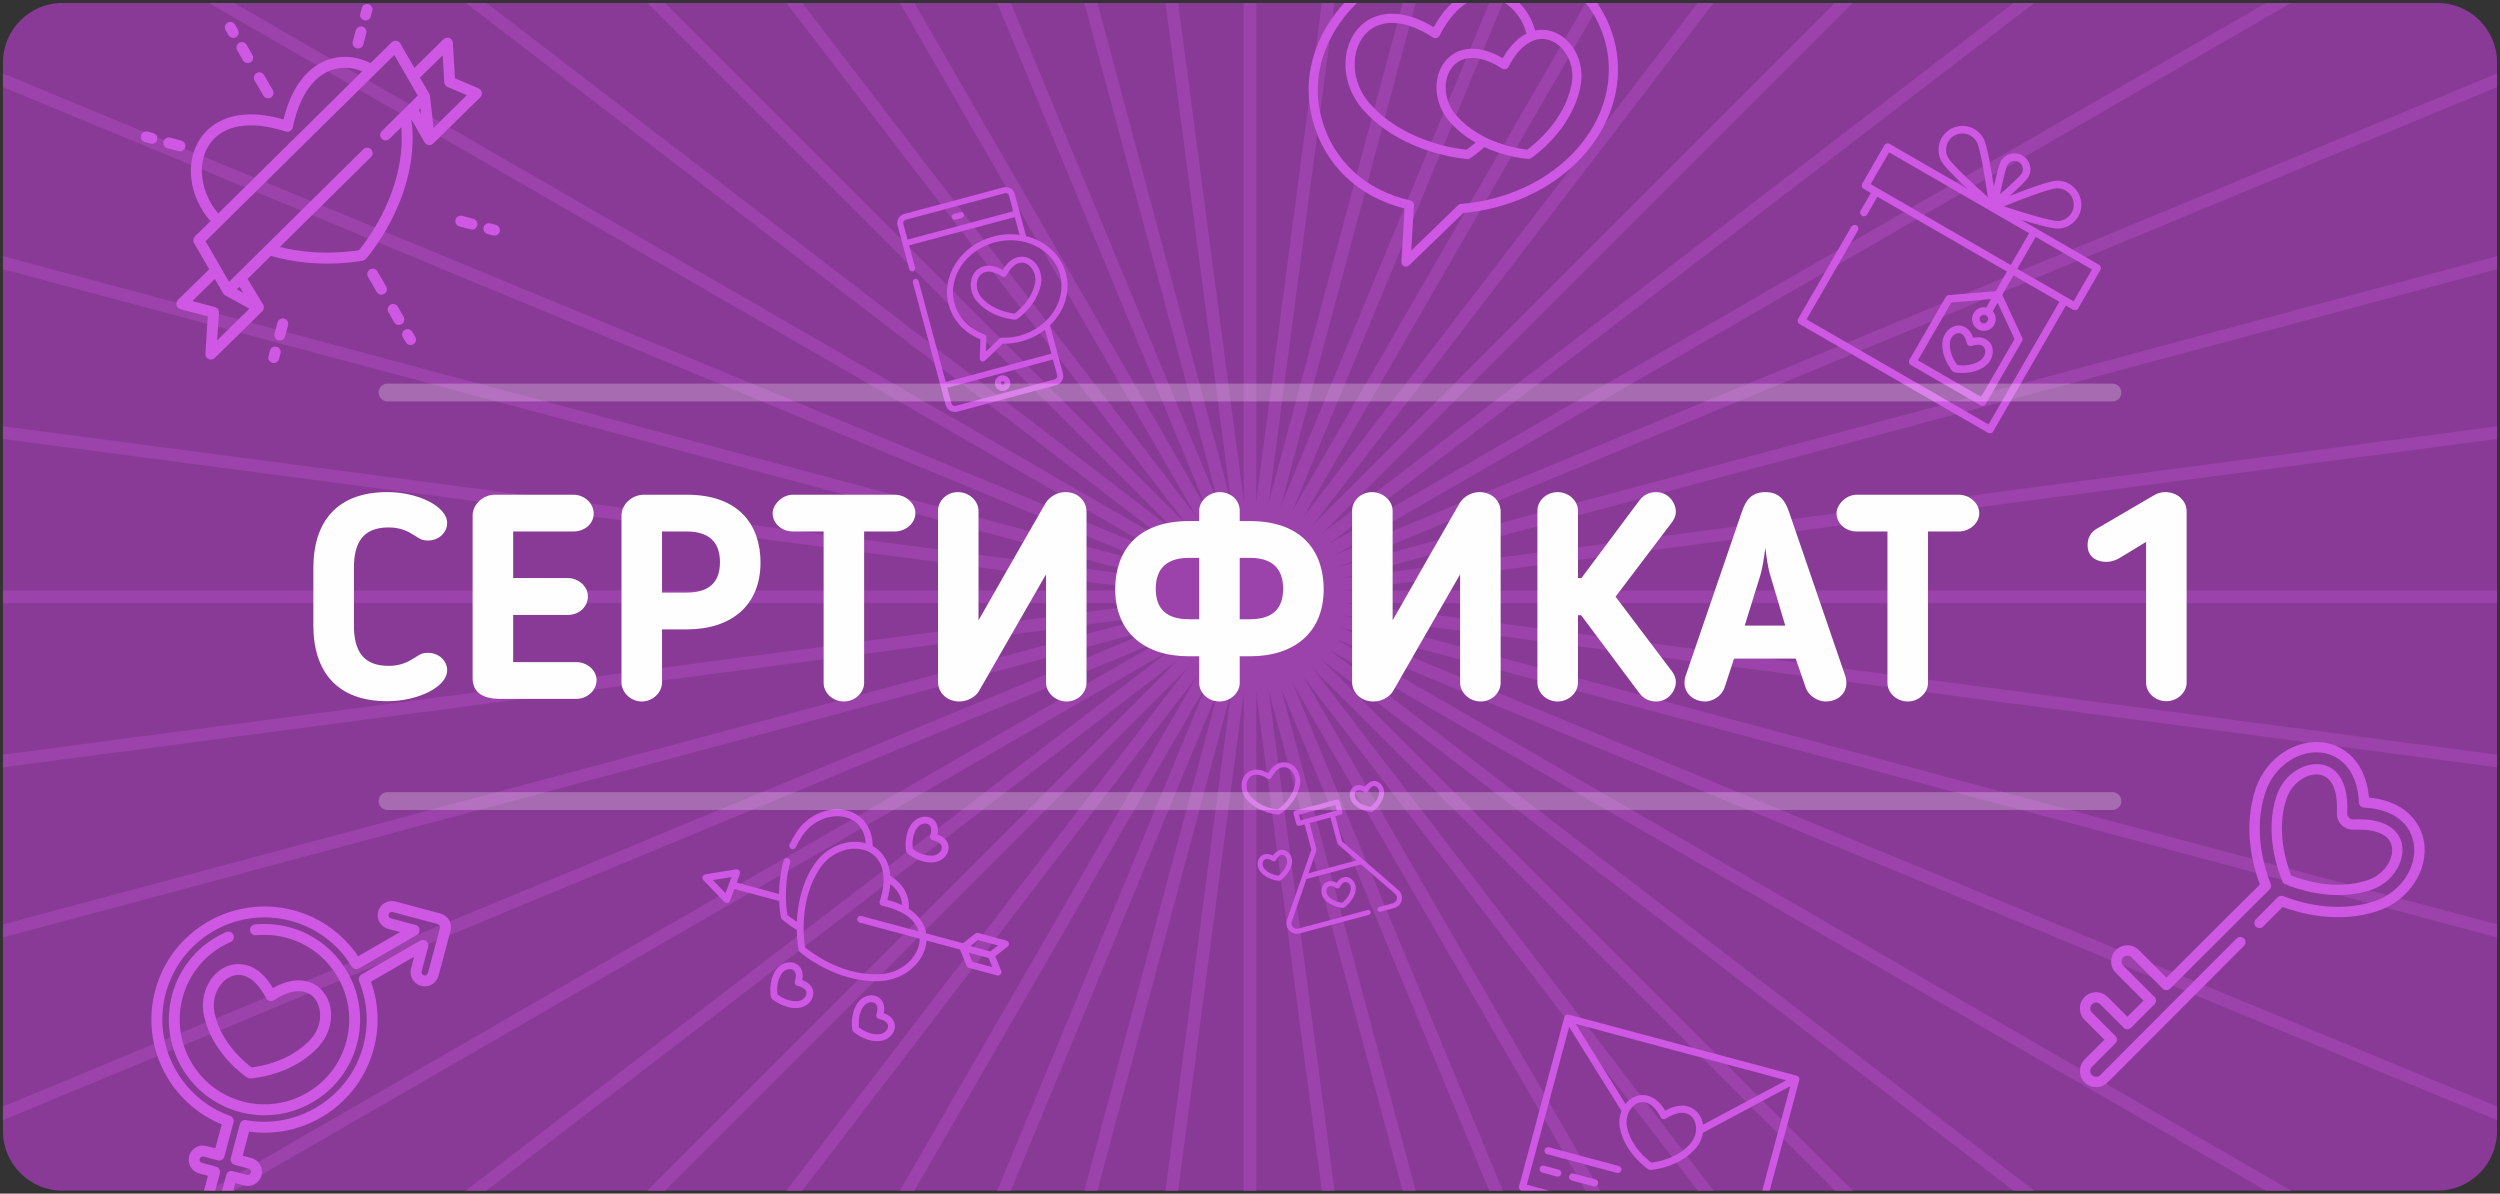 <?xml version="1.0" encoding="UTF-8"?>
<!DOCTYPE svg PUBLIC "-//W3C//DTD SVG 1.0//EN" "http://www.w3.org/TR/2001/REC-SVG-20010904/DTD/svg10.dtd">
<!-- Creator: CorelDRAW X8 -->
<svg xmlns="http://www.w3.org/2000/svg" xml:space="preserve" width="421px" height="201px" version="1.0" style="shape-rendering:geometricPrecision; text-rendering:geometricPrecision; image-rendering:optimizeQuality; fill-rule:evenodd; clip-rule:evenodd"
viewBox="0 0 42100 20100"
 xmlns:xlink="http://www.w3.org/1999/xlink">
 <rect x="0" y="0" width="42100" height="20100" fill="#333333" stroke="none"/>
 <defs>
  <style type="text/css">
   <![CDATA[
    .str0 {stroke:#9B42AB;stroke-width:212.598;stroke-linecap:round;stroke-linejoin:round}
    .fil1 {fill:none}
    .fil0 {fill:#883A96}
    .fil3 {fill:#FEFEFE;fill-rule:nonzero}
    .fil2 {fill:#CE58E3;fill-rule:nonzero}
    .fil4 {fill:white;fill-opacity:0.251}
   ]]>
  </style>
    <clipPath id="id0">
     <path d="M1050 50l40000 0c550,0 1000,450 1000,1000l0 18000c0,550 -450,1000 -1000,1000l-40000 0c-550,0 -1000,-450 -1000,-1000l0 -18000c0,-550 450,-1000 1000,-1000z"/>
    </clipPath>
 </defs>
 <g id="Layer_x0020_1">
  <g id="_2034604917456">
   <path class="fil0" d="M1050 50l40000 0c550,0 1000,450 1000,1000l0 18000c0,550 -450,1000 -1000,1000l-40000 0c-550,0 -1000,-450 -1000,-1000l0 -18000c0,-550 450,-1000 1000,-1000z"/>
   <g style="clip-path:url(#id0)">
    <g>
     <g>
      <path id="1" class="fil1 str0" d="M-52980 10050l148060 0"/>
      <path class="fil1 str0" d="M-43062 -26965l128224 74030"/>
      <path class="fil1 str0" d="M-15965 -54062l74030 128224"/>
      <path class="fil1 str0" d="M-50458 -9110l143016 38320"/>
      <path class="fil1 str0" d="M-31297 -42297l104694 104694"/>
      <path class="fil1 str0" d="M1890 -61458l38320 143016"/>
      <path class="fil1 str0" d="M21050 -63980l0 148060"/>
      <path class="fil1 str0" d="M85162 -26965l-128224 74030"/>
      <path class="fil1 str0" d="M58065 -54062l-74030 128224"/>
      <path class="fil1 str0" d="M92558 -9110l-143016 38320"/>
      <path class="fil1 str0" d="M73397 -42297l-104694 104694"/>
      <path class="fil1 str0" d="M40210 -61458l-38320 143016"/>
     </g>
     <g>
      <path class="fil1 str0" d="M-52347 19713l146794 -19326"/>
      <path class="fil1 str0" d="M-47345 -18280l136790 56660"/>
      <path class="fil1 str0" d="M-24017 -48682l90134 117464"/>
      <path class="fil1 str0" d="M-52347 387l146794 19326"/>
      <path class="fil1 str0" d="M-37682 -35017l117464 90134"/>
      <path class="fil1 str0" d="M-7280 -58345l56660 136790"/>
      <path class="fil1 str0" d="M11387 -63347l19326 146794"/>
      <path class="fil1 str0" d="M79782 -35017l-117464 90134"/>
      <path class="fil1 str0" d="M49380 -58345l-56660 136790"/>
      <path class="fil1 str0" d="M89445 -18280l-136790 56660"/>
      <path class="fil1 str0" d="M66117 -48682l-90134 117464"/>
      <path class="fil1 str0" d="M30713 -63347l-19326 146794"/>
     </g>
     <g>
      <path class="fil2" d="M5432 16688c-73,-85 -341,-328 -836,-50 -289,-488 -642,-412 -748,-375 -306,107 -488,472 -415,831 134,652 705,1036 729,1052 17,11 37,16 56,15 29,-2 716,-48 1157,-546 244,-275 268,-682 57,-927zm-194 805c-341,384 -868,467 -1000,482 -107,-79 -521,-413 -625,-917 -61,-299 106,-555 295,-622 65,-22 130,-24 193,-7 139,37 271,167 379,379 25,48 87,65 132,35 290,-188 538,-201 681,-36 131,153 147,458 -55,686z"/>
      <path class="fil2" d="M7418 15384l-757 -203c-128,-34 -259,42 -293,169 -34,127 42,258 169,292l200 54 -706 408c-257,-381 -639,-654 -1084,-774 -1015,-271 -2061,333 -2333,1347 -124,465 -69,955 156,1382 211,398 551,706 964,875l-108 404 -148 -39c-128,-34 -259,42 -293,169 -34,127 42,258 169,292l148 40 -192 716c-34,127 42,258 169,292 127,34 258,-42 292,-169l192 -716 148 40c127,34 259,-42 293,-169 34,-127 -42,-258 -169,-292l-148 -40 108 -405c442,61 891,-36 1273,-276 408,-256 701,-653 825,-1118 102,-377 85,-767 -46,-1132l729 -421 -54 200c-34,127 42,258 169,292 127,35 259,-41 293,-168l203 -758c34,-127 -42,-258 -169,-292zm-212 1002c-8,29 -38,47 -67,39 -30,-8 -47,-38 -39,-67l111 -415c21,-77 -65,-143 -135,-103l-981 566 -4 2c-42,22 -61,72 -43,116 142,350 166,727 68,1092 -230,860 -1096,1407 -1971,1247 -47,-9 -93,20 -106,67l-153 573c-13,49 16,100 65,113l236 63c30,8 47,38 39,68 -8,29 -38,47 -67,39l-237 -64c-49,-13 -99,16 -112,65l-216 805c-8,29 -38,47 -67,39 -30,-8 -47,-38 -39,-68l215 -804c13,-49 -16,-100 -65,-113l-236 -63c-30,-8 -47,-38 -39,-68 7,-29 38,-47 67,-39l237 64c49,13 99,-16 112,-65l154 -574c12,-46 -13,-94 -58,-110 -838,-299 -1314,-1206 -1083,-2066 245,-917 1191,-1463 2107,-1217 429,115 792,387 1023,767 26,43 82,57 125,32l974 -563c69,-40 55,-147 -22,-168l-415 -111c-29,-8 -46,-38 -39,-67 8,-30 39,-47 68,-39l757 202c30,8 47,39 39,68l-203 757z"/>
      <path class="fil2" d="M4871 15614c-190,-50 -384,-66 -577,-47 -51,6 -88,51 -82,101 5,51 50,87 100,82 172,-17 343,-3 511,42 760,204 1213,988 1009,1748 -204,759 -988,1212 -1748,1008 -760,-203 -1212,-987 -1009,-1747 113,-421 407,-762 808,-938 46,-20 67,-74 47,-121 -21,-46 -75,-67 -121,-47 -452,198 -784,584 -911,1058 -230,858 281,1743 1139,1973 858,230 1743,-281 1973,-1139 229,-858 -281,-1743 -1139,-1973z"/>
     </g>
     <g>
      <path class="fil2" d="M35347 4459l-1315 -759c253,77 526,152 627,149 108,-3 208,-48 281,-127 74,-78 113,-181 109,-288 -3,-108 -48,-208 -127,-281 -78,-74 -180,-113 -288,-110 -125,4 -511,146 -791,256 132,-118 279,-257 314,-316 73,-127 29,-291 -98,-365 -128,-74 -292,-30 -365,98 -34,59 -80,256 -117,430 -45,-298 -115,-703 -174,-813 -51,-95 -136,-165 -239,-196 -103,-31 -212,-20 -307,31 -95,51 -164,136 -195,239 -31,103 -20,212 31,307 47,89 249,288 442,468l-1315 -759c-30,-18 -69,-7 -87,23l-373 647c-18,30 -7,69 23,87l121 70 -171 297c-18,31 -8,70 23,87 30,18 69,7 87,-23l172 -298 2182 1260 -189 328 -793 69c-20,2 -39,14 -49,32l-611 1058c-18,30 -7,69 23,87l1176 679c30,17 69,7 87,-24l611 -1058c10,-18 11,-40 2,-58l-336 -721 189 -328 772 445 -1192 2065 -3065 -1769 864 -1495c17,-31 7,-70 -23,-87 -31,-18 -70,-7 -87,23l-896 1551c-17,30 -7,69 24,87l3174 1832c31,18 70,7 87,-23l1224 -2120 121 70c31,18 70,7 87,-23l374 -647c17,-30 7,-69 -24,-87zm-709 -1288c117,-4 227,70 268,180 24,69 21,146 -9,212 -28,59 -78,108 -138,135 -33,15 -68,23 -104,24 -111,3 -558,-131 -911,-247 345,-139 783,-301 894,-304zm-643 -443c67,39 90,125 51,192 -28,48 -204,211 -364,350 41,-208 94,-442 122,-490 39,-67 124,-90 191,-52zm-1190 -74c-35,-65 -43,-140 -21,-210 21,-71 68,-129 133,-164 99,-53 224,-40 309,33 26,22 48,49 65,80 52,98 131,558 184,926 -278,-247 -618,-568 -670,-665zm-1303 447l310 -536 2358 1362 -309 536 -2359 -1362zm1943 2210c34,20 46,64 26,98 -20,35 -64,46 -98,27 -35,-20 -47,-65 -27,-99 20,-34 64,-46 99,-26zm480 398l-563 975 -1065 -616 563 -974 670 -58 -82 142c-81,-17 -168,19 -212,95 -55,96 -22,218 73,273 95,55 217,22 272,-73 44,-76 32,-169 -23,-232l82 -142 285 610zm994 -635l-948 -547 310 -537 948 548 -310 536z"/>
      <path class="fil2" d="M33535 5809c-41,-84 -141,-154 -308,-122 -54,-160 -166,-212 -259,-205 -136,10 -250,138 -259,290 -16,264 163,469 170,478 5,5 10,9 16,13 6,3 13,5 19,7 12,2 279,55 499,-91 128,-84 181,-247 122,-370zm-192 264c-144,95 -321,83 -382,75 -37,-48 -136,-196 -125,-368 6,-100 78,-167 142,-171 20,-2 38,2 55,12 40,23 71,77 87,157 4,18 15,33 31,42 15,9 34,11 51,5 110,-35 189,-21 218,39 28,58 6,154 -77,209z"/>
     </g>
     <g>
      <path class="fil2" d="M16849 16408c15,-16 19,-39 11,-59l-99 -246 208 -163c37,-29 25,-89 -21,-101l-475 -127c-18,-5 -36,-1 -51,10l-205 162 -620 -166c-18,-109 -68,-209 -150,-296 -41,-43 -88,-83 -143,-117 18,-219 -93,-420 -308,-554 -1,-1 -2,-1 -3,-2 -4,-58 -14,-113 -30,-165 -45,-149 -136,-265 -266,-335 -3,-153 -42,-284 -118,-389 -71,-98 -171,-168 -291,-204 -146,-43 -313,-33 -471,28 -166,65 -307,180 -407,333 -42,64 -80,132 -113,202 -15,31 1,68 33,79 28,10 59,-4 71,-30 31,-65 66,-129 105,-187 194,-295 524,-381 749,-314 190,56 306,213 324,434 -129,-37 -273,-33 -416,13 -184,59 -346,183 -456,350 -218,330 -277,702 -288,956 0,1 0,2 0,4 -79,-52 -134,-96 -159,-116 -15,-89 -68,-475 47,-885 9,-31 -10,-63 -40,-71 -30,-9 -62,9 -71,40 -57,204 -75,400 -77,562l-713 -191 54 -146c15,-41 -21,-84 -63,-77l-520 84c-7,1 -14,4 -19,7l0 0c-31,18 -40,62 -14,90l354 367c29,30 82,19 96,-20l72 -197 755 202c7,162 28,268 29,277 2,6 4,12 7,17 3,5 7,10 12,14 3,4 94,83 248,179 3,198 30,330 31,336 3,13 9,24 18,32 7,6 155,137 399,263 225,118 576,253 972,229 199,-12 387,-90 530,-220 140,-126 223,-287 235,-453 1,-3 1,-6 1,-8l564 151 110 274c7,17 21,30 39,34l475 128c21,6 44,-1 58,-18zm-4845 -1588l314 -50 -100 272 -214 -222zm3187 422c-74,-35 -157,-64 -249,-87 27,-94 43,-183 50,-267 125,96 194,218 199,354zm99 972c-124,113 -287,180 -460,191 -368,22 -698,-105 -909,-214 -189,-99 -321,-202 -363,-237 -20,-120 -110,-788 246,-1327 95,-144 235,-252 394,-303 149,-48 303,-42 425,17 79,38 142,96 185,172 19,32 34,67 45,104 46,153 33,342 -39,563 -11,32 10,67 43,74 227,48 397,131 506,247 52,55 88,117 108,183l-964 -258c-28,-8 -59,8 -69,36 -11,31 8,66 40,75l1011 271c0,10 -1,20 -2,30 -10,135 -82,272 -197,376zm1181 -383l336 90 -128 101 -337 -91 129 -100zm-98 364l-60 -152 336 90 61 152 -337 -90z"/>
      <path class="fil2" d="M15975 14288c6,-84 -41,-185 -187,-235 30,-151 -34,-242 -110,-279 -111,-53 -259,-5 -335,111 -132,200 -85,442 -83,452 3,12 9,23 19,31 8,7 193,170 432,155 139,-8 255,-111 264,-235zm-271 120c-156,10 -289,-80 -333,-114 -7,-55 -18,-215 68,-346 50,-75 137,-95 189,-70 16,8 29,20 38,35 21,36 20,93 -3,163 -10,32 10,67 43,74 102,22 158,69 154,129 -5,58 -65,124 -156,129z"/>
      <path class="fil2" d="M15070 17297c6,-84 -41,-185 -187,-235 30,-151 -34,-242 -110,-279 -111,-54 -259,-5 -335,111 -132,199 -85,442 -83,452 3,12 9,23 19,31 7,7 193,170 432,155 139,-8 254,-111 264,-235zm-271 120c-156,9 -289,-80 -333,-114 -7,-55 -18,-215 68,-346 50,-75 137,-95 189,-70 16,8 29,20 37,35 21,36 21,93 -2,163 -10,32 10,67 43,74 102,22 158,69 154,129 -5,58 -65,124 -156,129z"/>
      <path class="fil2" d="M13696 16740c7,-84 -41,-185 -186,-235 30,-151 -34,-242 -110,-278 -112,-54 -259,-6 -336,110 -132,200 -84,442 -82,452 3,12 9,23 18,32 8,6 194,169 433,154 138,-8 254,-111 263,-235zm-270 120c-156,10 -290,-80 -334,-114 -7,-54 -18,-215 69,-346 49,-75 137,-95 189,-70 16,8 28,20 37,35 21,36 21,93 -2,163 -10,32 10,67 43,74 102,22 158,69 153,129 -4,58 -65,124 -155,129z"/>
     </g>
     <g>
      <path class="fil2" d="M7662 1318l-36 -599c-4,-77 -101,-114 -156,-60l-492 484 -238 -412c-30,-51 -102,-61 -144,-19l-356 351c-264,-131 -543,-141 -791,-27 -227,104 -522,358 -676,975 -916,-262 -1293,149 -1414,343 -249,397 -170,963 185,1370l-261 257c-30,30 -36,75 -15,112l255 441 -527 517c-49,49 -26,136 41,154l462 124 -40 630c-6,82 97,129 156,71l802 -788c30,-29 36,-77 14,-113l-262 -433 392 -387c795,230 1520,86 1551,80 19,-4 37,-15 50,-29 9,-10 217,-247 419,-634 187,-358 401,-918 364,-1547 -4,-59 -11,-118 -22,-176l228 395c29,51 102,61 144,19l793 -779c46,-45 31,-124 -28,-150l-398 -170zm-4148 1133c218,-347 691,-433 1298,-236 51,17 107,-15 118,-68 103,-486 309,-812 595,-944 179,-82 380,-82 575,-2l-2425 2394c-291,-342 -362,-822 -161,-1144zm143 3280l30 -465c3,-44 -25,-83 -68,-95l-379 -101 378 -372 140 243c8,14 20,26 35,34l407 223 -543 533zm332 -858l45 -44 63 103 -108 -59zm2441 -2666c-37,36 -37,94 -1,130 35,36 93,37 129,1l200 -196c1,16 2,32 3,48 36,586 -165,1110 -340,1446 -157,301 -321,511 -376,578 -136,23 -707,102 -1332,-55l1535 -1515c36,-35 37,-94 1,-130 -36,-36 -94,-36 -130,-1l-2262 2233 -395 -684 3178 -3136 395 684 -605 597zm661 -280l-42 -73 31 -30 11 103zm210 227l-60 -539c-1,-12 -5,-25 -12,-36l-157 -272 383 -375 27 454c2,35 24,65 56,79l324 138 -561 551z"/>
      <path class="fil2" d="M4028 721c-44,26 -59,82 -34,126l98 169c26,44 82,59 126,34 44,-25 59,-81 33,-125l-98 -170c-25,-44 -81,-59 -125,-34z"/>
      <path class="fil2" d="M3832 382c-44,26 -59,82 -33,126l48 84c26,44 82,59 126,34 44,-25 59,-81 33,-125l-48 -85c-26,-44 -82,-59 -126,-34z"/>
      <path class="fil2" d="M4322 1230c-44,26 -59,82 -34,126l147 254c25,44 81,59 125,34 44,-26 59,-82 34,-126l-147 -254c-25,-44 -81,-59 -125,-34z"/>
      <path class="fil2" d="M3055 2368l-189 -51c-49,-13 -99,16 -113,65 -13,49 16,100 65,113l190 50c46,13 97,-15 111,-61 15,-49 -15,-103 -64,-116z"/>
      <path class="fil2" d="M2582 2241l-94 -25c-49,-13 -100,16 -113,65 -13,49 16,99 65,112l95 26c48,13 99,-17 112,-65 13,-49 -16,-99 -65,-113z"/>
      <path class="fil2" d="M4786 5366c-49,-13 -99,16 -113,65l-50 189c-21,77 65,143 134,103 21,-11 37,-31 43,-55l51 -190c13,-49 -16,-99 -65,-112z"/>
      <path class="fil2" d="M4659 5839c-49,-13 -99,16 -112,65l-26 94c-20,78 65,144 135,104 20,-12 36,-32 43,-56l25 -95c13,-49 -16,-99 -65,-112z"/>
      <path class="fil2" d="M6574 5131c-44,25 -59,81 -34,125l98 170c25,44 81,59 125,33 44,-25 59,-81 34,-125l-98 -170c-25,-44 -81,-59 -125,-33z"/>
      <path class="fil2" d="M6818 5555c-44,25 -59,81 -33,125l49 85c25,44 81,59 125,33 44,-25 59,-81 34,-125l-49 -85c-26,-44 -82,-59 -126,-33z"/>
      <path class="fil2" d="M6231 4537c-44,25 -59,82 -34,125l147 255c26,44 82,59 126,33 44,-25 59,-81 33,-125l-147 -254c-25,-44 -81,-59 -125,-34z"/>
      <path class="fil2" d="M7973 3686l-189 -51c-49,-13 -100,16 -113,65 -13,49 16,99 65,113l189 50c25,7 50,3 70,-9 70,-40 55,-147 -22,-168z"/>
      <path class="fil2" d="M8351 3787l-94 -25c-49,-13 -100,16 -113,65 -13,49 16,99 65,112l95 26c24,6 49,2 69,-10 70,-40 55,-147 -22,-168z"/>
      <path class="fil2" d="M6104 448c-49,-13 -100,16 -113,65l-51 189c-20,77 65,144 135,103 20,-11 36,-31 43,-55l50 -189c14,-49 -15,-100 -64,-113z"/>
      <path class="fil2" d="M6205 70c-49,-13 -99,16 -112,65l-26 94c-21,78 65,144 135,104 20,-12 36,-32 42,-56l26 -95c13,-49 -16,-99 -65,-112z"/>
     </g>
     <g>
      <path class="fil2" d="M21699 12849c-48,-17 -210,-52 -343,171 -227,-127 -350,-16 -383,23 -97,113 -86,300 26,425 202,229 517,250 531,251 9,0 18,-2 25,-7 11,-7 273,-183 334,-482 34,-165 -49,-332 -190,-381zm108 364c-47,231 -238,384 -287,420 -60,-6 -301,-44 -458,-221 -93,-104 -85,-244 -25,-314 20,-24 45,-39 74,-47 64,-17 147,4 238,64 21,13 49,5 60,-17 72,-141 168,-203 263,-170 86,30 163,148 135,285z"/>
      <path class="fil2" d="M21638 14320c-58,-20 -138,-6 -201,87 -100,-49 -177,-22 -217,25 -59,69 -53,182 14,258 116,130 296,143 304,143 4,0 9,0 13,-1 5,-1 9,-3 12,-6 7,-4 156,-105 191,-276 21,-99 -30,-200 -116,-230zm34 213c-23,112 -112,190 -143,214 -41,-5 -156,-28 -232,-113 -44,-50 -41,-115 -13,-147 8,-10 19,-17 31,-20 30,-8 70,3 115,32 20,14 49,6 60,-16 35,-68 79,-98 120,-84 40,14 75,70 62,134z"/>
      <path class="fil2" d="M23548 14988l-948 -820 -114 -424 90 -24c22,-6 35,-29 29,-52l-46 -173c-6,-23 -29,-36 -52,-30l-694 186c-23,6 -36,29 -30,52l47 173c6,23 29,36 51,30l90 -24 113 424 -411 1184c-21,62 -7,130 38,178 44,49 112,68 175,51l1167 -313c22,-6 35,-29 29,-51 -6,-23 -29,-36 -51,-30l-1167 312c-31,9 -64,1 -87,-21 -27,-25 -36,-64 -24,-98l248 -716 919 -246 573 495c26,23 38,61 28,95 -8,31 -33,56 -65,65l-230 62c-22,6 -36,29 -30,51 6,23 30,36 52,30l230 -62c63,-17 112,-67 127,-131 14,-64 -7,-131 -57,-173zm-1648 -1174l-25 -93 613 -164 25 92 -613 165zm135 892l133 -384c3,-8 3,-17 1,-25l-117 -437 353 -94 117 436c2,9 6,16 13,21l308 266 -808 217z"/>
      <path class="fil2" d="M22711 14777c-58,-21 -138,-6 -201,87 -101,-50 -177,-22 -217,25 -60,68 -53,182 14,258 116,130 296,142 303,143 9,0 19,-2 26,-7 6,-4 156,-105 191,-276 20,-99 -31,-200 -116,-230zm34 213c-23,112 -112,189 -144,214 -40,-5 -155,-28 -231,-113 -44,-50 -41,-115 -14,-147 9,-10 19,-17 32,-20 29,-8 69,3 114,32 21,14 50,6 61,-16 34,-68 78,-98 120,-84 40,14 75,69 62,134z"/>
      <path class="fil2" d="M23188 13160c-58,-20 -138,-6 -201,87 -100,-49 -177,-21 -217,25 -59,69 -53,182 14,258 116,131 296,143 304,143 9,1 18,-1 25,-6 7,-5 156,-105 191,-276 21,-100 -30,-201 -116,-231zm34 214c-23,112 -112,189 -143,214 -41,-6 -156,-29 -232,-114 -44,-49 -41,-115 -13,-147 8,-10 19,-16 31,-19 30,-8 70,3 115,32 20,13 49,6 60,-16 35,-68 79,-99 120,-84 40,14 75,69 62,134z"/>
     </g>
     <g>
      <path class="fil2" d="M16169 3574l-104 28c-27,7 -43,35 -36,62 7,27 35,43 62,36l104 -28c27,-8 43,-35 36,-62 -7,-27 -35,-43 -62,-36z"/>
      <path class="fil2" d="M16850 6325c-70,19 -111,91 -93,161 19,70 91,112 161,93 70,-19 112,-91 93,-161 -18,-70 -91,-112 -161,-93zm42 156c-16,5 -33,-5 -37,-21 -4,-16 5,-33 22,-37 16,-5 32,5 37,21 4,16 -6,33 -22,37z"/>
      <path class="fil2" d="M17279 3976l-190 -708c-22,-85 -109,-135 -194,-112l-1668 447c-84,22 -135,110 -112,194l197 736c7,27 35,43 62,36 27,-7 43,-35 36,-62l-100 -375 1779 -476 80 299c-142,-20 -293,-12 -443,28 -545,146 -881,661 -751,1148 71,263 264,474 534,582l-9 324c-2,44 53,69 85,38l301 -287c105,2 210,-11 313,-39 150,-40 285,-108 398,-196l108 403 -1779 477 -456 -1700c-7,-27 -35,-43 -62,-36 -26,8 -43,35 -35,62l552 2062c23,84 110,134 194,112l1668 -447c85,-23 135,-110 113,-194l-218 -813c239,-231 353,-560 268,-877 -85,-317 -348,-545 -671,-626zm523 2342c8,30 -10,62 -41,70l-1668 447c-31,8 -62,-10 -70,-41l-71 -263 1779 -477 71 264 0 0zm-2519 -2283l-70 -264c-9,-31 10,-62 40,-70l1668 -447c31,-9 62,10 71,40l70 264 -1779 477zm1890 1617c-100,27 -203,38 -305,35 -13,-1 -26,4 -36,13l-228 217 7 -237c1,-22 -12,-42 -33,-49 -256,-92 -440,-284 -505,-526 -116,-433 189,-892 679,-1024 491,-131 984,114 1100,547 116,433 -189,892 -679,1024z"/>
      <path class="fil2" d="M17299 4338c-58,-20 -253,-62 -412,207 -273,-153 -420,-20 -461,27 -116,135 -102,360 32,511 243,274 621,300 637,301 11,0 22,-3 31,-9 13,-9 328,-220 401,-579 41,-198 -60,-399 -228,-458zm129 438c-57,277 -285,461 -344,505 -73,-8 -363,-54 -551,-265 -111,-126 -102,-294 -30,-378 25,-29 55,-47 90,-57 76,-20 175,5 285,77 25,16 59,7 73,-20 86,-169 201,-244 315,-204 104,36 196,177 162,342z"/>
     </g>
     <g>
      <path class="fil2" d="M35438 17508l-333 -333c-52,-52 -80,-120 -80,-193 0,-73 28,-142 80,-194 107,-106 280,-106 387,0l333 334 272 -272 -465 -465c-107,-106 -107,-280 0,-386 106,-107 280,-107 386,0l465 464c1118,-1116 1463,-1460 1573,-1567 -111,-297 -293,-948 -72,-1612 176,-527 698,-867 1189,-774 230,44 427,181 555,388 91,147 147,326 166,533 207,20 387,76 534,167 206,127 344,324 388,554 93,491 -248,1014 -775,1189 -657,220 -1305,42 -1601,-67 -47,47 -140,141 -329,330 -34,34 -89,34 -123,0 -34,-34 -34,-89 0,-123 280,-281 353,-355 364,-367 24,-27 63,-37 98,-23 246,97 889,301 1536,85 446,-149 735,-584 658,-991 -34,-182 -144,-337 -308,-439 -140,-87 -318,-136 -528,-146 -45,-2 -81,-38 -83,-83 -10,-210 -59,-387 -145,-528 -102,-164 -258,-273 -439,-307 -407,-78 -843,212 -991,658 -218,652 -10,1298 89,1545 14,35 4,74 -24,98 -50,48 -1112,1108 -1670,1666 -34,34 -89,34 -124,0l-526 -527c-39,-39 -101,-39 -140,0 -38,39 -38,101 0,140l527 526c34,34 34,90 0,124l-396 395c-35,35 -94,33 -127,-4l-391 -391c-35,-36 -93,-39 -132,-7 -45,37 -48,106 -7,147l386 386c18,17 32,37 34,62 2,25 -7,51 -25,70l-395 395c-39,38 -39,102 0,140 38,38 101,38 139,0 14,-14 1425,-1426 2297,-2301 34,-34 90,-34 124,0 34,34 34,89 0,124 -872,874 -2283,2286 -2297,2300 -106,106 -282,106 -387,0 -105,-105 -105,-281 0,-387l333 -333z"/>
      <path class="fil2" d="M38337 13402c130,-390 500,-577 767,-526 293,55 447,354 423,819 -1,28 9,55 29,75 20,20 47,30 75,29 315,-17 555,48 695,188 65,65 107,144 124,235 50,267 -136,636 -526,766 -186,62 -372,85 -548,85 -415,0 -767,-130 -893,-183 -22,-9 -38,-26 -47,-47 -76,-181 -306,-819 -99,-1441zm246 1341c201,79 751,258 1285,80 301,-101 447,-374 410,-569 -10,-55 -36,-104 -75,-143 -92,-92 -260,-140 -479,-140 -54,0 -109,7 -163,-6 -48,-11 -93,-36 -129,-72 -54,-55 -83,-130 -79,-207 19,-369 -83,-601 -282,-639 -195,-37 -468,110 -568,410 -177,531 1,1084 80,1286z"/>
     </g>
     <g>
      <path class="fil2" d="M30301 18187c7,-31 -12,-64 -43,-72l-3840 -1029c-32,-8 -66,11 -74,43l-763 2849c-9,32 10,65 42,73l3136 841c32,8 65,-11 73,-43 9,-32 -10,-65 -42,-74l-3078 -824 712 -2657 882 1415c-35,89 -46,192 -25,294 87,426 461,677 477,688 11,7 24,10 37,10 19,-1 468,-32 757,-358 69,-78 111,-172 125,-266 0,-1 1,-1 1,-1l1470 -785 -712 2658 -375 -101c-32,-9 -65,11 -74,43 -8,32 11,65 43,73l433 116c32,9 65,-10 74,-42l763 -2849c1,-1 1,-1 1,-2zm-1839 1076c-223,252 -568,306 -654,316 -70,-52 -342,-270 -409,-600 -40,-196 69,-364 193,-407 42,-15 84,-16 126,-5 91,24 177,110 248,248 16,32 57,43 86,23 190,-123 353,-132 446,-23 86,99 96,299 -36,448zm216 -323c-10,-76 -40,-146 -89,-204 -48,-55 -223,-214 -547,-32 -189,-319 -421,-270 -490,-245 -71,25 -132,71 -179,131l-839 -1348 3546 950 -1402 748z"/>
      <path class="fil2" d="M27261 19636l-1177 -316c-32,-8 -65,11 -73,43 -9,32 10,65 42,73l1177 316c32,8 65,-11 74,-43 8,-32 -11,-65 -43,-73z"/>
      <path class="fil2" d="M26249 19696l-248 -66c-32,-9 -65,10 -73,43 -9,32 10,65 42,73l248 67c32,8 65,-11 74,-43 8,-32 -11,-65 -43,-74z"/>
      <path class="fil2" d="M26869 19862l-372 -99c-32,-9 -65,10 -74,42 -8,32 11,65 43,74l372 99c32,9 65,-10 73,-42 9,-32 -10,-65 -42,-74z"/>
     </g>
     <g>
      <path class="fil2" d="M24068 -797c-1423,381 -2286,1620 -1964,2821 201,751 764,1290 1549,1487l-54 897c-4,69 81,109 130,61l914 -884c191,-16 384,-50 573,-101 1423,-381 2286,-1620 1964,-2821 -322,-1200 -1688,-1842 -3112,-1460zm1108 4132c-189,51 -382,84 -573,99 -18,1 -35,9 -48,21l-790 765 46 -765c2,-38 -24,-72 -61,-80 -760,-170 -1306,-677 -1497,-1391 -299,-1117 516,-2273 1855,-2632 1340,-359 2624,234 2923,1351 299,1117 -516,2273 -1855,2632z"/>
      <path class="fil2" d="M26153 534c-99,-35 -201,-41 -301,-20 -106,-383 -397,-664 -737,-707 -181,-22 -364,25 -531,138 -165,111 -313,283 -440,512 -261,-157 -506,-232 -730,-226 -221,7 -411,95 -549,255 -145,169 -218,400 -206,651 13,258 117,510 294,710 352,396 811,601 1135,703 350,110 615,127 626,128 16,1 33,-4 47,-13 4,-3 101,-67 237,-187 375,173 716,197 737,198 17,1 34,-4 48,-13 27,-18 679,-456 831,-1200 83,-402 -120,-810 -461,-929zm-1456 1987c-162,-15 -1055,-130 -1629,-776 -153,-174 -244,-392 -255,-616 -10,-208 51,-405 169,-542 109,-126 260,-196 437,-201 212,-7 452,76 712,245 38,24 90,10 111,-30 231,-453 534,-680 854,-641 277,35 524,282 611,606 -6,3 -12,6 -17,9 -146,78 -274,214 -384,405 -190,-111 -369,-164 -535,-159 -170,5 -316,73 -422,196 -235,274 -206,729 66,1036 132,149 283,262 435,349 -70,59 -124,99 -153,119zm1766 -1089c-124,608 -634,1007 -744,1088 -136,-15 -777,-105 -1189,-570 -111,-125 -176,-283 -184,-444 -8,-149 36,-291 120,-388 55,-64 123,-106 201,-127 171,-45 390,9 626,163 38,24 91,10 111,-30 187,-366 448,-533 698,-445 122,43 231,143 299,276 74,144 96,313 62,477z"/>
     </g>
    </g>
   </g>
   <path class="fil1" d="M1050 50l40000 0c550,0 1000,450 1000,1000l0 18000c0,550 -450,1000 -1000,1000l-40000 0c-550,0 -1000,-450 -1000,-1000l0 -18000c0,-550 450,-1000 1000,-1000z"/>
   <path class="fil3" d="M5960 9565c0,-420 146,-683 585,-683 156,0 283,39 405,117l49 29c63,39 97,74 209,74 186,0 322,-137 322,-293 0,-283 -492,-522 -1009,-522 -854,0 -1244,507 -1244,1278l0 965c0,771 390,1278 1244,1278 517,0 1009,-239 1009,-522 0,-156 -136,-292 -322,-292 -112,0 -146,34 -209,73l-49 29c-122,78 -249,117 -405,117 -439,0 -585,-263 -585,-683l0 -965zm4086 1887c0,-166 -160,-302 -341,-302l-1063 0 0 -795 922 0c190,0 336,-137 336,-312 0,-176 -166,-308 -336,-308l-922 0 0 -785 1014 0c186,0 342,-126 342,-302 0,-171 -156,-317 -342,-317l-1321 0c-215,0 -376,176 -376,346l0 2746c0,263 215,346 454,346l1292 0c185,0 341,-142 341,-317zm1517 -853c756,0 1244,-405 1244,-1127 0,-595 -327,-1141 -1244,-1141l-717 0c-205,0 -380,161 -380,351l0 2809c0,175 161,322 341,322 186,0 342,-151 342,-322l0 -892 414 0zm-414 -1649l414 0c458,0 561,264 561,517 0,351 -195,512 -561,512l-414 0 0 -1029zm2721 2551c0,165 151,312 341,312 185,0 341,-147 341,-312l0 -2551 517 0c185,0 346,-141 346,-307 0,-175 -170,-312 -346,-312l-1716 0c-191,0 -342,176 -342,312 0,166 147,307 342,307l517 0 0 2551zm2287 312c126,0 263,-68 326,-171l1132 -1970 0 1824c0,170 161,317 346,317 190,0 336,-147 336,-317l0 -2877c0,-190 -151,-332 -356,-332 -131,0 -263,73 -331,181 -434,751 -683,1194 -1132,1979l0 -1843c0,-171 -160,-317 -346,-317 -190,0 -336,146 -336,317l0 2877c0,181 146,332 361,332zm4037 -312c0,165 151,312 342,312 185,0 341,-147 341,-312l0 -449 171 0c755,0 1243,-405 1243,-1131 0,-595 -327,-1146 -1243,-1146l-171 0 0 -176c0,-166 -137,-312 -341,-312 -171,0 -342,146 -342,312l0 176 -170 0c-917,0 -1244,551 -1244,1146 0,726 488,1131 1244,1131l170 0 0 449zm854 -2107c458,0 560,268 560,522 0,351 -195,512 -560,512l-171 0 0 -1034 171 0zm-1024 1034c-366,0 -561,-161 -561,-512 0,-254 102,-522 561,-522l170 0 0 1034 -170 0zm3106 1385c127,0 263,-68 327,-171l1131 -1970 0 1824c0,170 161,317 346,317 190,0 337,-147 337,-317l0 -2877c0,-190 -152,-332 -356,-332 -132,0 -264,73 -332,181 -434,751 -683,1194 -1131,1979l0 -1843c0,-171 -161,-317 -347,-317 -190,0 -336,146 -336,317l0 2877c0,181 146,332 361,332zm3443 -3214c0,-166 -156,-312 -342,-312 -190,0 -341,146 -341,312l0 2897c0,170 151,317 341,317 186,0 342,-147 342,-317l0 -1136 53 0 980 1311c74,98 171,142 283,142 210,0 332,-186 332,-327 0,-49 -10,-97 -54,-166l-961 -1272 961 -1268c44,-69 54,-117 54,-166 0,-142 -122,-327 -332,-327 -112,0 -209,44 -283,142l-975 1306 -58 0 0 -1136zm2628 2492l1039 0 170 493c49,136 205,229 332,229 200,0 351,-127 351,-312 0,-25 -5,-83 -15,-108l-951 -2774c-68,-195 -165,-332 -399,-332 -234,0 -332,142 -395,332l-951 2774c-10,25 -15,83 -15,108 0,185 161,312 351,312 117,0 273,-88 322,-229l161 -493zm863 -556l-683 0 259 -834c44,-141 68,-326 88,-478 19,152 43,337 87,478l249 834zm1721 966c0,165 152,312 342,312 185,0 341,-147 341,-312l0 -2551 517 0c185,0 346,-141 346,-307 0,-175 -170,-312 -346,-312l-1716 0c-191,0 -342,176 -342,312 0,166 146,307 342,307l516 0 0 2551zm4355 -5c0,166 151,312 341,312 186,0 342,-146 342,-312l0 -2882c0,-185 -156,-327 -361,-327 -68,0 -122,15 -190,54l-966 565c-92,54 -151,147 -151,274 0,209 166,282 312,282 112,0 195,-43 288,-102l385 -234 0 2370z"/>
   <g>
    <path class="fil4" d="M6526 6760l29048 0c83,0 150,-67 150,-150l0 0c0,-82 -67,-150 -150,-150l-29048 0c-83,0 -150,68 -150,150l0 0c0,83 67,150 150,150z"/>
    <path class="fil4" d="M6526 13640l29048 0c83,0 150,-68 150,-150l0 0c0,-83 -67,-150 -150,-150l-29048 0c-83,0 -150,67 -150,150l0 0c0,82 67,150 150,150z"/>
   </g>
  </g>
 </g>
</svg>
